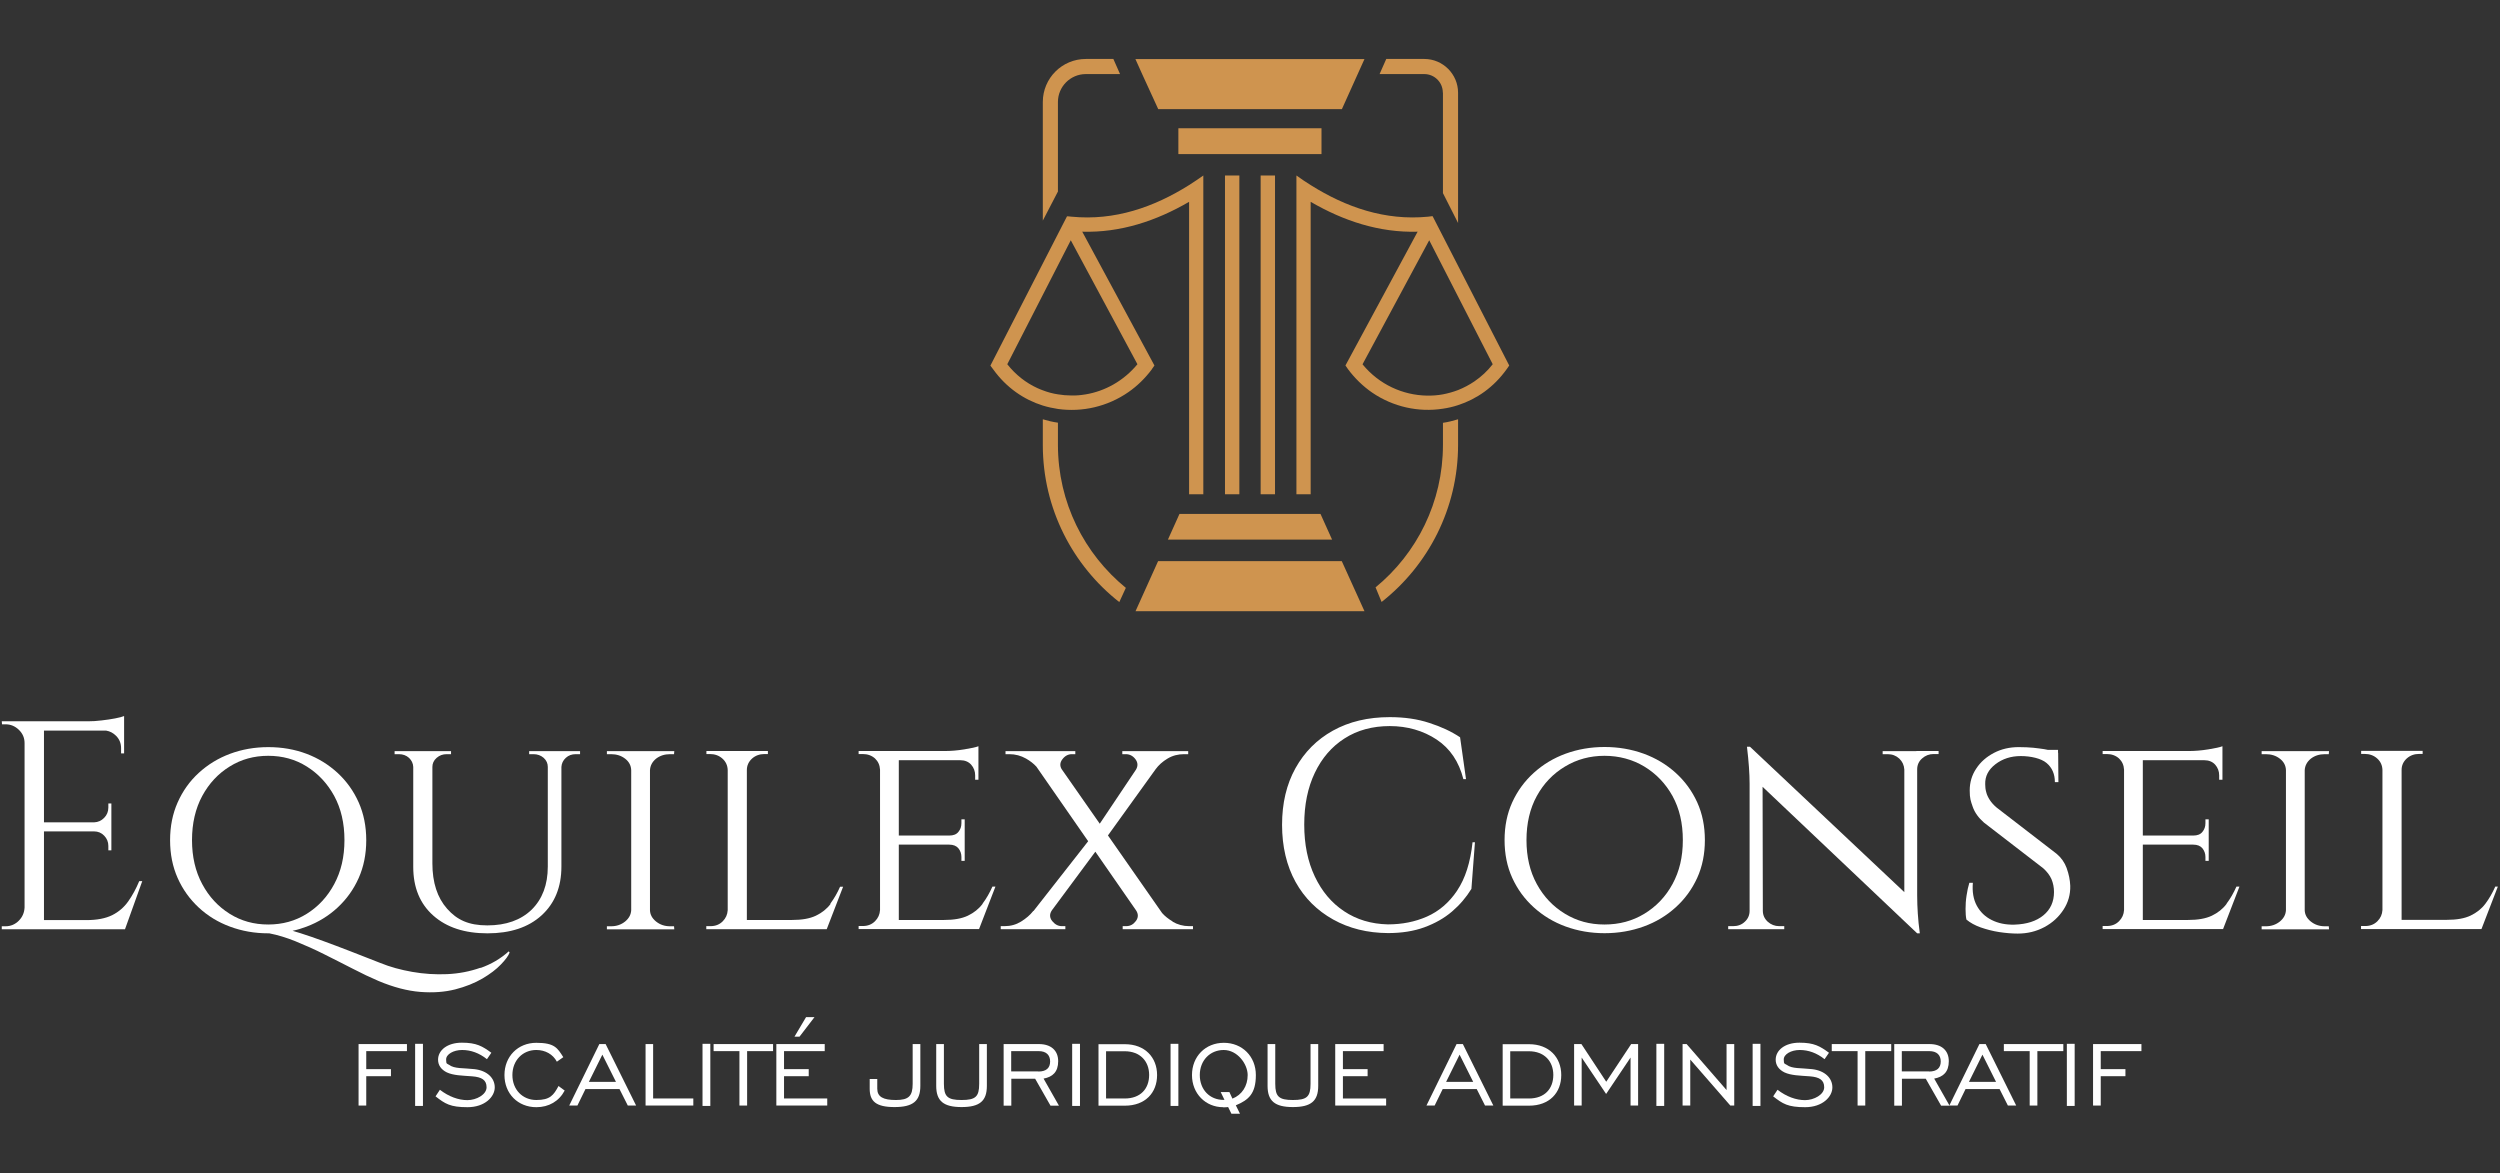 <?xml version="1.0" encoding="UTF-8"?>
<svg xmlns="http://www.w3.org/2000/svg" id="Calque_1" version="1.1" viewBox="0 0 1984.3 931.1">
  <rect x="0" y="0" width="1984.3" height="931.1" fill="#333333" stroke="none"/>
  <defs>
    <style>
      .st0 {
        fill: #fff;
      }

      .st1 {
        fill-rule: evenodd;
      }

      .st1, .st2 {
        fill: #cf944f;
      }
    </style>
  </defs>
  <g>
    <path class="st0" d="M101.8,715.4c-3.3,4.7-7.6,8.4-12.8,11-5.3,2.6-12.1,3.9-20.4,3.9h-33.7v-70.4h39.8c3.1,0,5.8,1.1,8,3.4,2.2,2.3,3.3,5,3.3,8.1v3.5h2.4v-37.2h-2.4v3.3c0,3.1-1.1,5.9-3.3,8.1-2.2,2.3-4.9,3.5-8,3.6h-39.8v-72.8h49.4c3,.5,5.6,1.9,7.8,4.1,2.7,2.7,4,6,4,9.8v4.2h2.4v-29.7c-1.4.6-3.8,1.3-7.1,1.9-3.3.6-6.9,1.2-10.7,1.6-3.8.5-7.5.7-11,.7H1.4l.2,2.4h2.8c4.1,0,7.6,1.5,10.6,4.4,3,2.9,4.5,6.4,4.5,10.5v130.5c-.2,4.1-1.7,7.6-4.6,10.5-2.9,2.9-6.4,4.4-10.5,4.4H1.4v2.4h97.8l13.7-38.2h-2.4c-2.5,6-5.4,11.3-8.7,16Z"></path>
    <path class="st0" d="M381.4,768.1c-8.5,3-17.4,4.7-26.6,5.1-9.3.4-18.5-.2-27.6-1.8-9.1-1.6-17.6-3.9-25.4-7.1-8.3-3.3-16.3-6.4-23.8-9.3-7.5-2.9-14.6-5.6-21.2-8-6.6-2.4-12.6-4.5-18-6.2-2.3-.7-4.5-1.4-6.6-2,3.8-.8,7.5-1.9,11.1-3.3,9.3-3.5,17.6-8.6,24.7-15.2,7.1-6.6,12.7-14.4,16.7-23.4,4-9,6-19,6-30s-2-21-6-30c-4-9-9.6-16.8-16.7-23.4-7.2-6.6-15.4-11.7-24.7-15.2-9.3-3.5-19.4-5.3-30.3-5.3s-21,1.8-30.4,5.3c-9.4,3.5-17.7,8.6-24.9,15.2-7.2,6.6-12.7,14.4-16.7,23.4-4,9-6,19-6,30s2,21,6,30c4,9,9.6,16.8,16.7,23.4,7.1,6.6,15.4,11.7,24.9,15.2,9.4,3.5,19.5,5.3,30.4,5.3s.5,0,.7,0c6.7,1.3,13.6,3.4,20.8,6.3,7.6,3.1,15.3,6.5,23,10.4,7.7,3.8,15.2,7.7,22.5,11.4,7.3,3.8,14.1,7,20.4,9.7,11.9,5,23,7.9,33.2,8.7,10.2.8,19.4.1,27.7-2,8.2-2.1,15.4-5,21.6-8.6,6.1-3.6,11-7.3,14.7-11.2,3.7-3.8,6-7,6.9-9.5l-.7-.9c-6.4,5.8-13.9,10.2-22.4,13.2ZM182.3,725.3c-9.1-5.7-16.4-13.5-21.8-23.6-5.4-10-8.1-21.7-8.1-34.9s2.7-25,8.1-35c5.4-10,12.7-17.8,21.8-23.4,9.1-5.7,19.3-8.5,30.6-8.5s21.5,2.8,30.6,8.5c9.1,5.7,16.4,13.5,21.8,23.4,5.4,10,8.1,21.6,8.1,35s-2.7,24.8-8.1,34.9c-5.4,10.1-12.7,17.9-21.8,23.6-9.1,5.7-19.3,8.5-30.6,8.5s-21.5-2.8-30.6-8.5Z"></path>
    <path class="st0" d="M445.2,596.2h-25.2v2.4h3.5c3.1,0,5.8,1,8,2.9,2.2,2,3.3,4.4,3.3,7.2v79.1c0,14.4-4.3,25.8-12.8,34.2-8.6,8.3-20.3,12.5-35.2,12.5s-24.1-4.4-31.9-13.2c-7.8-8.8-11.7-20.8-11.7-36v-76.6c0-2.8,1.1-5.2,3.4-7.2,2.3-2,4.9-2.9,7.9-2.9h3.5v-2.4h-44.8v2.4h3.5c3.1,0,5.8,1,7.9,2.9,2.1,2,3.3,4.4,3.4,7.2v79.4c0,16.3,5.3,29.2,15.9,38.6,10.6,9.4,24.9,14.1,43,14.1s32.5-4.7,43-14.3c10.4-9.5,15.7-22.4,15.7-38.7v-79.1c.2-2.8,1.3-5.2,3.5-7.2,2.2-2,4.8-2.9,7.8-2.9h3.5v-2.4h-15.3Z"></path>
    <path class="st0" d="M520.7,602.2c3.1-2.4,6.8-3.6,11.2-3.6h3.1l.2-2.4h-53.5v2.4h3.3c4.4,0,8.1,1.2,11.2,3.6,3.1,2.4,4.7,5.5,4.8,9.1v111.2c-.2,3.5-1.8,6.4-4.8,8.9-3.1,2.5-6.8,3.8-11.2,3.8h-3.3v2.4h53.5l-.2-2.4h-3.1c-4.4,0-8.1-1.3-11.2-3.8-3.1-2.5-4.7-5.5-4.8-8.9v-111.2c.2-3.6,1.8-6.6,4.8-9.1Z"></path>
    <path class="st0" d="M659.3,717.4c-3,4-6.9,7.1-11.7,9.4-4.8,2.3-11.1,3.4-19,3.4h-35.8v-119c0-3.6,1.4-6.6,4.1-9.1,2.7-2.4,6-3.6,9.8-3.6h2.8v-2.4h-48.8v2.4h2.8c3.9,0,7.2,1.2,9.9,3.6,2.7,2.4,4.1,5.5,4.2,9.1v111.2c-.2,3.5-1.5,6.4-4,8.9-2.5,2.5-5.7,3.8-9.7,3.8h-3.3v2.4h95.6l13-33.7h-2.4c-2.2,5-4.8,9.5-7.8,13.5Z"></path>
    <path class="st0" d="M779.9,717.4c-3,4-6.9,7.1-11.7,9.4-4.8,2.3-11.1,3.4-19,3.4h-35.8v-59.8h40c3.3,0,5.7,1,7.3,2.9,1.6,2,2.4,4.3,2.4,6.9v3.1h2.6v-33h-2.6v3.1c0,2.7-.8,5-2.4,6.9-1.6,2-4,2.9-7.3,2.9h-40v-59.8h48.8c3.6,0,6.5,1.2,8.6,3.5,2.1,2.4,3.2,5.2,3.2,8.5v3.5h2.6v-26.6c-2,.8-5.8,1.6-11.3,2.5-5.5.9-10.7,1.3-15.5,1.3h-68.3v2.4h3.3c3.9,0,7.1,1.2,9.7,3.5,2.5,2.4,3.8,5.3,4,8.9v111.4c-.2,3.5-1.5,6.4-4,8.9-2.5,2.5-5.7,3.8-9.7,3.8h-3.3v2.4h95.6l13-33.7h-2.4c-2.2,5-4.8,9.5-7.8,13.5Z"></path>
    <path class="st0" d="M930.9,731.5c-3.5-2.1-6.3-4.3-8.5-6.8l-43-61.6,37.8-52.5h0c2.4-3.3,5.5-6.1,9.5-8.5,4-2.4,8.4-3.5,13.1-3.5h3.3v-2.4h-52.3v2.4h2.8c3.1,0,5.7,1.4,7.7,4.1,1.9,2.6,2,5.3.4,8.1l-28.8,43-30.3-43.4c-1.5-2.6-1.3-5.2.6-7.7,2-2.7,4.6-4.1,7.5-4.1h2.8v-2.4h-55.4v2.4h3.1c4.7,0,9.1,1.2,13.2,3.5,3.3,1.9,6,4,8.2,6.4l41.1,59.2-43.4,55.4h-.2c-2.5,3.2-5.7,5.9-9.7,8.4-3.9,2.4-8.2,3.6-13,3.6h-3.1v2.4h51.3v-2.4h-2.8c-3,0-5.5-1.4-7.7-4.1-2.1-2.7-2.2-5.6-.1-8.6h0s34.4-46.4,34.4-46.4l32.4,46.7c1.8,2.8,1.8,5.6-.2,8.3-2,2.7-4.5,4.1-7.7,4.1h-2.8v2.4h55.8v-2.4h-3.1c-4.7,0-9.1-1.2-13.2-3.6Z"></path>
    <path class="st0" d="M1156.5,707c-6.4,9.5-14.4,16.3-23.9,20.5-9.5,4.2-19.8,6.2-31,6.2-13.2-.3-24.8-3.8-34.7-10.4-10-6.6-17.7-15.8-23.3-27.6-5.6-11.8-8.4-25.5-8.4-41.2s2.8-29.4,8.4-41.1c5.6-11.7,13.4-20.8,23.6-27.3,10.1-6.5,22.1-9.8,35.9-9.8s26.5,3.6,37.2,10.7c10.7,7.1,17.7,17.6,21.2,31.4h2.1l-4.7-33.2c-6.9-4.6-15-8.4-24.4-11.4-9.3-3.1-19.8-4.6-31.4-4.6-17.3,0-32.3,3.6-45.1,10.7-12.8,7.1-22.7,17.1-29.8,29.9-7.1,12.8-10.6,27.8-10.6,44.9s3.6,32.5,10.7,45.3c7.1,12.8,17.1,22.7,29.8,29.8,12.7,7.1,27.2,10.7,43.6,10.8,10.8,0,20.4-1.5,28.9-4.6,8.4-3.1,15.7-7.2,21.9-12.5,6.2-5.3,11.3-11.3,15.4-18l2.8-37h-1.9c-1.7,16-5.8,28.8-12.2,38.3Z"></path>
    <path class="st0" d="M1330,613.4c-7.3-6.6-15.8-11.7-25.4-15.2-9.7-3.5-20-5.3-31-5.3s-21.3,1.8-30.9,5.3c-9.6,3.5-18,8.6-25.3,15.2-7.3,6.6-13,14.4-17.1,23.4-4.1,9-6.1,19-6.1,30s2,21,6.1,30c4.1,9,9.8,16.8,17.1,23.4,7.3,6.6,15.7,11.7,25.3,15.2,9.6,3.5,19.9,5.3,30.9,5.3s21.3-1.8,31-5.3c9.7-3.5,18.1-8.6,25.4-15.2,7.3-6.6,13-14.4,17.1-23.4,4.1-9,6.1-19,6.1-30s-2-21-6.1-30c-4.1-9-9.8-16.8-17.1-23.4ZM1327.5,701.7c-5.5,10.1-13,17.9-22.4,23.6-9.4,5.7-19.9,8.5-31.6,8.5s-21.9-2.8-31.3-8.5c-9.4-5.7-16.9-13.5-22.4-23.6-5.5-10-8.2-21.7-8.2-34.9s2.7-25,8.2-35c5.5-10,13-17.8,22.4-23.4,9.4-5.7,19.9-8.5,31.3-8.5s22.1,2.8,31.6,8.5c9.4,5.7,16.9,13.5,22.4,23.4,5.5,10,8.2,21.6,8.2,35s-2.7,24.8-8.2,34.9Z"></path>
    <path class="st0" d="M1521.2,596.2h-26.9v2.4h4c3.6,0,6.7,1.2,9.2,3.5,2.5,2.4,3.8,5.3,4,8.7v97.3l-122.5-115.4h-2.4c1.4,11.6,2.1,21.4,2.1,29.4v100.8c0,3.5-1.3,6.4-3.8,8.7-2.5,2.4-5.6,3.5-9.2,3.5h-4v2.4h44.5v-2.4h-4c-3.5,0-6.5-1.2-9.1-3.5-2.6-2.4-3.9-5.3-3.9-8.7h0l-.2-98.4,122.7,116.3h2.1c-.8-5.8-1.3-11-1.6-15.7-.3-4.6-.5-9.5-.5-14.5v-99.9c0-3.5,1.3-6.4,3.9-8.7s5.6-3.5,9.1-3.5h4v-2.4h-17.7Z"></path>
    <path class="st0" d="M1640.4,689.1c-1.7-4.6-4.4-8.4-8-11.4l-47.6-36.7c-2.4-2-4.2-4.1-5.5-6.1-1.3-2-2.3-4.1-2.8-6.2-.6-2.1-.8-4.2-.8-6.2-.2-6.3,2.5-11.6,8.1-15.9,5.6-4.3,12.3-6.5,20.1-6.5s16.1,1.8,20.5,5.5c4.4,3.7,6.6,8.8,6.6,15.2h2.8l-.2-23.3s0,0-.1,0v-2.3h-8c-1-.2-2-.4-3.1-.6-2.4-.4-5.3-.7-8.6-1.1-3.3-.3-7.1-.5-11.5-.5-7.2,0-13.8,1.5-19.7,4.6-5.9,3.1-10.6,7.2-14,12.4-3.5,5.2-5.2,11-5.2,17.4s.8,8.4,2.4,13c1.6,4.6,4.6,8.7,8.9,12.5l47.1,36.3c3,2.7,5.1,5.5,6.5,8.6,1.3,3.1,2,6.5,2,10.2,0,7.7-2.8,13.9-8.4,18.5-5.6,4.6-13.2,7.1-23,7.4-6.9.2-13-1.1-18.1-3.7-5.2-2.6-9.1-6.4-11.8-11.4-2.7-5-3.7-11.1-3.1-18.1h-2.8c-.9,3-1.7,6.4-2.2,10.1-.6,3.8-.8,7.3-.8,10.7s.2,6.2.7,8.4c3,2.5,6.8,4.6,11.3,6.2,4.6,1.6,9.5,2.9,14.7,3.7,5.3.8,10.2,1.2,14.7,1.2,7.7,0,14.7-1.7,21.1-5.1,6.4-3.4,11.4-8,15.2-13.8,3.8-5.8,5.6-12.2,5.4-19.1-.2-4.6-1.1-9.1-2.8-13.8Z"></path>
    <path class="st0" d="M1767.3,717.4c-3,4-6.9,7.1-11.7,9.4-4.8,2.3-11.1,3.4-19,3.4h-35.8v-59.8h40c3.3,0,5.7,1,7.3,2.9,1.6,2,2.4,4.3,2.4,6.9v3.1h2.6v-33h-2.6v3.1c0,2.7-.8,5-2.4,6.9-1.6,2-4,2.9-7.3,2.9h-40v-59.8h48.8c3.6,0,6.5,1.2,8.6,3.5,2.1,2.4,3.2,5.2,3.2,8.5v3.5h2.6v-26.6c-2,.8-5.8,1.6-11.3,2.5-5.5.9-10.7,1.3-15.5,1.3h-68.3v2.4h3.3c3.9,0,7.1,1.2,9.7,3.5,2.5,2.4,3.8,5.3,4,8.9v111.4c-.2,3.5-1.5,6.4-4,8.9-2.5,2.5-5.7,3.8-9.7,3.8h-3.3v2.4h95.6l13-33.7h-2.4c-2.2,5-4.8,9.5-7.8,13.5Z"></path>
    <path class="st0" d="M1834.1,602.2c3.1-2.4,6.8-3.6,11.2-3.6h3.1l.2-2.4h-53.5v2.4h3.3c4.4,0,8.1,1.2,11.2,3.6,3.1,2.4,4.7,5.5,4.8,9.1v111.2c-.2,3.5-1.8,6.4-4.8,8.9-3.1,2.5-6.8,3.8-11.2,3.8h-3.3v2.4h53.5l-.2-2.4h-3.1c-4.4,0-8.1-1.3-11.2-3.8-3.1-2.5-4.7-5.5-4.8-8.9v-111.2c.2-3.6,1.8-6.6,4.8-9.1Z"></path>
    <path class="st0" d="M1980.5,703.8c-2.2,5-4.8,9.5-7.8,13.5-3,4-6.9,7.1-11.7,9.4-4.8,2.3-11.1,3.4-19,3.4h-35.8v-119c0-3.6,1.4-6.6,4.1-9.1,2.7-2.4,6-3.6,9.8-3.6h2.8v-2.4h-48.8v2.4h2.8c3.9,0,7.2,1.2,9.9,3.6,2.7,2.4,4.1,5.5,4.2,9.1v111.2c-.2,3.5-1.5,6.4-4,8.9-2.5,2.5-5.7,3.8-9.7,3.8h-3.3v2.4h95.6l13-33.7h-2.4Z"></path>
  </g>
  <g>
    <path class="st0" d="M284.6,828.7h38.4v5.6h-32.3v14.3h19.6v5.6h-19.6v23.3h-6.1v-48.8Z"></path>
    <path class="st0" d="M329.5,828.5h6.2v49.3h-6.2v-49.3Z"></path>
    <path class="st0" d="M349.2,865c7,5.4,14.7,8.2,21.8,8.2s15.2-4.4,15.2-10.2-3.8-8.1-11.4-8.7c-8.3-.6-14.9-.7-20.1-3.1-4.5-2.2-7-5.7-7-10.1,0-7.5,7.3-13.5,18.9-13.5s16.3,2.8,23.4,8l-3.5,5.1c-6.1-4.9-12.8-7.3-19.7-7.3s-12.7,3.4-12.7,7.5.8,3.2,2.4,4.3c4.2,3.2,11.1,2.4,20.1,3.4,10.2,1.2,16.1,7.1,16.1,14.5s-7.8,15.7-21.6,15.7-17.8-2.7-25.4-8.6l3.5-5.3Z"></path>
    <path class="st0" d="M448.2,865.6c-4.5,8.5-12.6,13.2-22.5,13.2-14.6,0-25.3-10.7-25.3-25.5s10.7-25.6,25.3-25.6,16.8,4.2,21.4,11.4l-5.1,3.6c-3.1-5.9-9.2-9.3-16.3-9.3-10.9,0-19,8.3-19,19.9s8.1,19.8,19,19.8,13.7-3.8,17.6-11.1l4.9,3.6Z"></path>
    <path class="st0" d="M475.6,828.7h5.1l24.2,48.8h-6.6l-6.6-13.1h-27l-6.4,13.1h-6.5l23.9-48.8ZM488.9,858.7l-10.8-21.6-10.7,21.6h21.5Z"></path>
    <path class="st0" d="M512.3,828.7h6.1v43.2h31.9v5.6h-37.9v-48.8Z"></path>
    <path class="st0" d="M557.6,828.5h6.2v49.3h-6.2v-49.3Z"></path>
    <path class="st0" d="M587,834.3h-20.6v-5.6h47.2v5.6h-20.6v43.2h-6.1v-43.2Z"></path>
    <path class="st0" d="M616.2,828.7h38.4v5.6h-32.3v14.3h19.6v5.6h-19.6v17.7h34.3v5.6h-40.4v-48.8ZM630.6,822.8l9.2-15.5h6.7l-11.9,15.5h-4.1Z"></path>
    <path class="st0" d="M696.3,856.5v7.6c0,6.5,4.7,9,14.8,9s13.3-3.1,13.3-12.8v-31.6h6.1v33.2c0,12-5.8,16.8-20.5,16.8s-19.7-4.6-19.7-14.5v-7.8h6.1Z"></path>
    <path class="st0" d="M749.2,860.3c0,10.1,2.9,12.8,14,12.8s14-2.6,14-12.8v-31.6h6.1v33.2c0,12-5.7,16.8-20.1,16.8s-20.1-4.9-20.1-16.8v-33.2h6.1v31.6Z"></path>
    <path class="st0" d="M796.6,828.7h28c9.6,0,15.3,5.1,15.3,13.6s-4.4,12.5-11.6,13.8l12.2,21.5h-6.7l-12.2-21.4h-18.9v21.4h-6.1v-48.8ZM824.2,850.5c6.2,0,9.3-2.8,9.3-8s-3.2-8.2-9.1-8.2h-21.8v16.1h21.6Z"></path>
    <path class="st0" d="M851,828.5h6.2v49.3h-6.2v-49.3Z"></path>
    <path class="st0" d="M918.4,853.3c0,14-9.3,24.3-25.6,24.3h-20.9v-48.8h20.9c15.9,0,25.6,10.4,25.6,24.5ZM877.9,834.3v37.6h14.8c12.6,0,19.4-7.8,19.4-18.7s-7.2-18.8-19.4-18.8h-14.8Z"></path>
    <path class="st0" d="M929.1,828.5h6.2v49.3h-6.2v-49.3Z"></path>
    <path class="st0" d="M970.8,878.8c-13.8,0-24.7-10.7-24.7-25.5s10.7-25.6,25.3-25.6,25.4,10.8,25.4,25.6-5.8,19.8-15.9,24l3.3,6.7h-6.8l-2.6-5.3c-1.4.2-2.6.2-3.8.2ZM969,866.8h6.8l2.4,5.2c7.6-3,12.1-10,12.1-18.7s-8.1-19.9-19-19.9-19,8.3-19,19.9,7.9,19.7,18.8,19.7h.8l-3-6.2Z"></path>
    <path class="st0" d="M1012.2,860.3c0,10.1,2.9,12.8,14,12.8s14-2.6,14-12.8v-31.6h6.1v33.2c0,12-5.7,16.8-20.1,16.8s-20.1-4.9-20.1-16.8v-33.2h6.1v31.6Z"></path>
    <path class="st0" d="M1059.8,828.7h38.4v5.6h-32.3v14.3h19.6v5.6h-19.6v17.7h34.3v5.6h-40.4v-48.8Z"></path>
    <path class="st0" d="M1156,828.7h5.1l24.2,48.8h-6.6l-6.6-13.1h-27l-6.4,13.1h-6.5l23.9-48.8ZM1169.3,858.7l-10.8-21.6-10.7,21.6h21.5Z"></path>
    <path class="st0" d="M1239.2,853.3c0,14-9.3,24.3-25.6,24.3h-20.9v-48.8h20.9c15.9,0,25.6,10.4,25.6,24.5ZM1198.7,834.3v37.6h14.8c12.6,0,19.4-7.8,19.4-18.7s-7.2-18.8-19.4-18.8h-14.8Z"></path>
    <path class="st0" d="M1249.6,828.7h5.6l19.7,29.9,19.8-29.9h5.5v48.8h-6v-38.1l-19.4,28.9-19.4-28.9v38.1h-6v-48.8Z"></path>
    <path class="st0" d="M1314.7,828.5h6.2v49.3h-6.2v-49.3Z"></path>
    <path class="st0" d="M1335.5,828.7h3.2l31.7,36.5v-36.5h6.1v48.8h-3.1l-31.8-36.5v36.5h-6.1v-48.8Z"></path>
    <path class="st0" d="M1391.1,828.5h6.2v49.3h-6.2v-49.3Z"></path>
    <path class="st0" d="M1410.9,865c7,5.4,14.7,8.2,21.8,8.2s15.2-4.4,15.2-10.2-3.8-8.1-11.4-8.7c-8.3-.6-14.9-.7-20.1-3.1-4.5-2.2-7-5.7-7-10.1,0-7.5,7.3-13.5,18.9-13.5s16.3,2.8,23.4,8l-3.5,5.1c-6.1-4.9-12.8-7.3-19.7-7.3s-12.7,3.4-12.7,7.5.8,3.2,2.4,4.3c4.2,3.2,11.1,2.4,20.1,3.4,10.2,1.2,16.1,7.1,16.1,14.5s-7.8,15.7-21.6,15.7-17.8-2.7-25.4-8.6l3.5-5.3Z"></path>
    <path class="st0" d="M1474.5,834.3h-20.6v-5.6h47.2v5.6h-20.6v43.2h-6.1v-43.2Z"></path>
    <path class="st0" d="M1503.5,828.7h28c9.6,0,15.3,5.1,15.3,13.6s-4.4,12.5-11.6,13.8l12.2,21.5h-6.7l-12.2-21.4h-18.9v21.4h-6.1v-48.8ZM1531.1,850.5c6.2,0,9.3-2.8,9.3-8s-3.2-8.2-9.1-8.2h-21.8v16.1h21.6Z"></path>
    <path class="st0" d="M1571,828.7h5.1l24.2,48.8h-6.6l-6.6-13.1h-27l-6.4,13.1h-6.5l23.9-48.8ZM1584.3,858.7l-10.8-21.6-10.7,21.6h21.5Z"></path>
    <path class="st0" d="M1611.1,834.3h-20.6v-5.6h47.2v5.6h-20.6v43.2h-6.1v-43.2Z"></path>
    <path class="st0" d="M1640.5,828.5h6.2v49.3h-6.2v-49.3Z"></path>
    <path class="st0" d="M1661.3,828.7h38.4v5.6h-32.3v14.3h19.6v5.6h-19.6v23.3h-6.1v-48.8Z"></path>
  </g>
  <g>
    <path class="st1" d="M839.7,353.1v-17.6c-4.1-.6-8.1-1.5-12-2.7v20.4c0,50.6,23.8,95.7,60.7,124.7l5.2-11.3c-32.9-26.9-53.9-67.7-53.9-113.5Z"></path>
    <path class="st1" d="M1145.3,73.6v79.7l12,23.7v-103.4c0-14.7-12-26.8-26.8-26.8h-30.2l-5.3,12h35.5c8.1,0,14.7,6.6,14.7,14.7Z"></path>
    <polygon class="st1" points="919.3 86.6 1065.1 86.6 1083 46.9 1083 46.9 1082.9 46.9 901.3 46.9 901.2 46.9 906.6 58.9 919.3 86.6"></polygon>
    <path class="st1" d="M839.7,80.9c0-12.1,9.9-22.1,22.1-22.1h27.2l-5.3-12h-21.9c-18.8,0-34.1,15.3-34.1,34.1v94.2l12-23.1v-71.1Z"></path>
    <path class="st1" d="M1145.3,353.1c0,45.5-20.8,86.3-53.5,113.1l4.8,11.6c36.9-29,60.7-74.2,60.7-124.7v-20.3c-3.9,1.2-7.9,2.2-12,2.8v17.5Z"></path>
    <rect class="st2" x="972.3" y="139.3" width="11.4" height="253"></rect>
    <rect class="st2" x="1000.6" y="139.3" width="11.4" height="253"></rect>
    <polygon class="st1" points="936 408.3 927 428.3 929.1 428.3 1057.3 428.3 1048.1 407.9 936.2 407.9 936 408.3"></polygon>
    <polygon class="st1" points="1048.9 122.2 1048.9 101.8 1048.9 101.8 935.3 101.8 935.3 101.8 935.3 122.2 935.3 122.3 1048.9 122.3 1048.9 122.2"></polygon>
    <polygon class="st1" points="1065 445.4 919.2 445.4 901.3 485.1 901.3 485.1 1083 485.1 1083 485.1 1065 445.4"></polygon>
    <path class="st1" d="M1137.3,171.6h-.7c0,0-3.2.4-3.2.4-34,3.3-65.1-7.5-93.1-25.1-3.8-2.4-7.6-4.9-11.3-7.6h0s0,0,0,0v253h11.3v-232.1s0,0,0,0c26,15.1,54.4,24.6,84.9,23.7l-57.3,106.2,2.1,3c5.5,7.4,12,13.6,19.1,18.5,16.7,11.4,36.9,15.8,56.1,12.8,4.1-.6,8.1-1.5,12-2.8,14.9-4.8,28.5-14.3,38.7-28.6,0,0,0,0,0,0l1.2-1.7.8-1.2-60.8-118.5ZM1081.5,289.1l52.9-98.4,50.4,98.4c-4.2,5.4-9.1,9.9-14.5,13.6,0,0,0,0,0,0h0c-4.1,2.8-8.5,5.1-13,6.9-3.9,1.5-7.9,2.6-12,3.4-4.3.8-8.6,1.1-13,1-18.8-.4-37.6-8.7-50.8-24.8Z"></path>
    <path class="st1" d="M914.2,293.1l2.1-3-57.3-106.2c30.5.9,58.8-8.6,84.8-23.7v232.1h11.3v-253s0,0,0,0h0c-3.7,2.6-7.5,5.2-11.3,7.6h0c-28,17.6-59.1,28.4-93.1,25.1l-3.1-.3h-.7c0,0-60.8,118.5-60.8,118.5l2.1,2.8c0,.1.2.3.3.4,10.3,14.3,24.2,23.8,39.2,28.5,3.9,1.2,8,2.1,12,2.7,19.2,2.7,39.3-1.8,56-13.4,6.9-4.8,13.1-10.8,18.5-18ZM861.2,313.1h0c-3.6.6-7.2.9-10.8.8-3.6,0-7.2-.3-10.7-.9-4.1-.6-8.1-1.7-12-3.2-1.5-.5-3-1.2-4.4-1.8-8.9-4.1-17.1-10.4-23.8-18.9l50.4-98.4,52.9,98.4c-11.1,13.4-26,21.5-41.5,24Z"></path>
  </g>
</svg>
